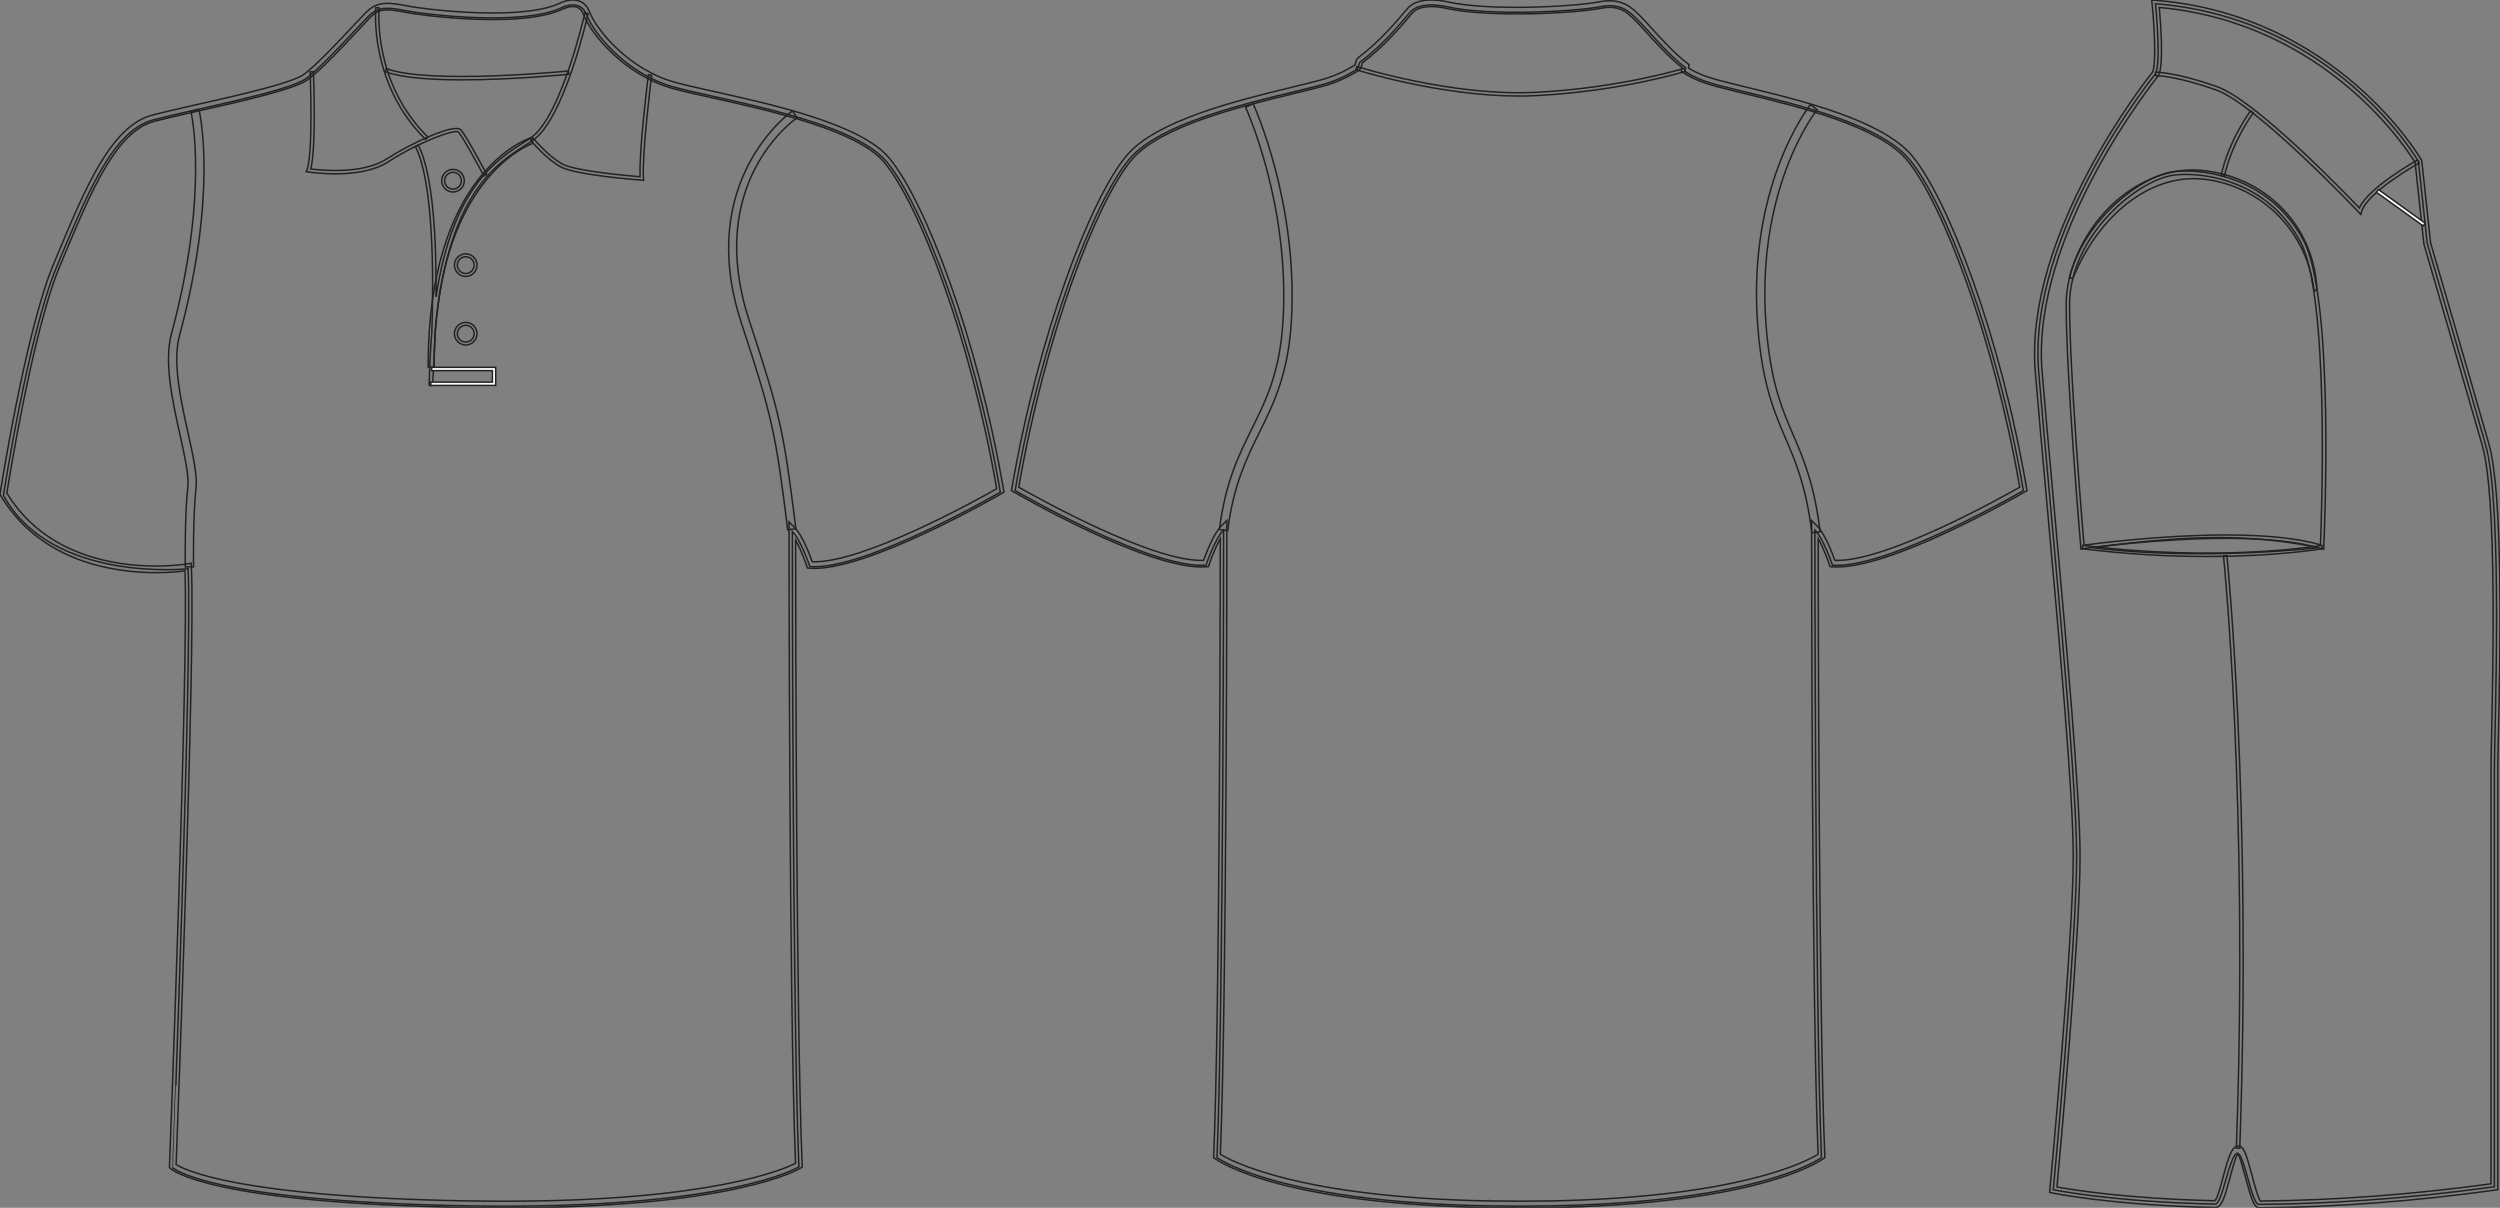 <?xml version="1.0" standalone="no"?> <!DOCTYPE svg PUBLIC "-//W3C//DTD SVG 1.1//EN"  "http://www.w3.org/Graphics/SVG/1.1/DTD/svg11.dtd"> <!-- Created with svg_stack (http://github.com/astraw/svg_stack) --> <svg xmlns:sodipodi="http://sodipodi.sourceforge.net/DTD/sodipodi-0.dtd" xmlns:xlink="http://www.w3.org/1999/xlink" xmlns="http://www.w3.org/2000/svg" version="1.1" width="1655.915" height="800.002"><rect width="100%" height="100%" fill="#808080" stroke="none"/>   <defs/>   <g id="id0:id0" transform="matrix(1.0,0,0,1.0,0.315,0.0)"><g id="id0:front"> 	<path id="id0:primary" fill="rgba(0,0,0,0)" d="M124.274,376.729c0,0-90.337,9.721-122.319-48.589c0,0,16.462-106.569,35.312-151.524   c18.854-44.954,36.251-89.912,63.808-97.16c27.553-7.25,89.909-18.85,101.506-27.549c11.602-8.702,34.801-34.804,40.603-40.603   c5.803-5.802,10.154-7.255,24.652-4.353c14.502,2.9,76.855,10.154,102.962-1.449c0,0,13.052-7.25,17.399,4.35   c4.352,11.601,26.104,39.153,58.001,47.853c31.904,8.702,117.454,21.751,140.661,49.303   c23.207,27.552,58.014,117.461,75.408,218.968c0,0-89.912,52.203-126.158,49.302c0,0-5.805-17.399-11.604-23.201   c0,0,0,316.421,4.35,420.827c0,0-46.398,28.711-218.959,25.813c-172.563-2.9-195.766-25.23-195.766-25.23   S127.174,433.288,124.274,376.729z" class="primary" stroke="#222222" stroke-width="1px"/> 	<g id="id0:Layer_4"> 		<path fill="rgba(0,0,0,0)" stroke="#222222" stroke-width="1px" stroke-miterlimit="10" d="M520.514,295.522"/> 		<path d="M305.789,52.886c-20.313,0-39.931-1.293-51.022-5.4l0.754-2.039c28.793,10.663,119.861,1.663,120.781,1.569l0.22,2.165    C374.181,49.413,339.072,52.886,305.789,52.886z" fill="rgba(0,0,0,0)" stroke="#222222" stroke-width="1px"/> 	</g> 	<path fill="rgba(0,0,0,0)" d="M333.924,800.002c-7.833,0-15.932-0.068-24.073-0.205c-171.449-2.883-196.264-24.9-197.236-25.838   l-0.703-0.678l0.037-0.975c0.127-3.354,12.673-331.775,10.261-394.164c-3.438,0.45-10.29,1.157-19.28,1.157   c-26.988,0-76.236-6.643-102.84-51.132l-0.403-0.674l0.12-0.775c0.166-1.071,16.723-107.351,35.456-152.033l2.987-7.138   c18.07-43.274,35.138-84.145,62.271-91.282c8.051-2.12,19.123-4.622,30.847-7.272c27.646-6.25,62.059-14.026,69.91-19.916   c8.549-6.413,23.958-22.925,33.162-32.788c3.201-3.428,5.729-6.139,7.203-7.614c4.082-4.081,7.784-6.442,14.648-6.442   c3.078,0,6.882,0.476,11.971,1.494c7.626,1.525,32.733,4.873,57.657,4.873c19.973,0,34.772-2.077,43.994-6.175   C369.922,2.411,374.313,0,379.147,0c3.688,0,8.605,1.387,11.081,7.998c4.393,11.703,26.145,38.227,56.537,46.52   c6.681,1.822,15.717,3.832,26.173,6.159c38.546,8.577,96.794,21.54,115.582,43.84c23.559,27.976,58.387,117.917,75.885,220   l0.256,1.489l-1.309,0.76c-3.598,2.091-91.059,52.502-127.426,49.591l-1.436-0.113l-0.453-1.366   c-0.047-0.13-3.389-10.065-7.369-17.106c0.039,46.578,0.402,319.252,4.346,413.956l0.055,1.271l-1.08,0.668   C528.256,774.736,485.658,800.002,333.924,800.002z M116.339,771.328c5.063,3.281,40.023,21.535,193.589,24.115   c8.117,0.137,16.19,0.203,23.996,0.203c137.213,0,185.17-21.266,192.696-25.102c-4.248-104.625-4.299-416.409-4.299-419.561v-5.25   l3.715,3.71c5.16,5.162,10.104,18.302,11.646,22.651c33.656,1.22,111.145-42.069,122.178-48.349   c-17.455-100.732-51.596-189.038-74.672-216.434c-17.832-21.174-75.221-33.944-113.189-42.396   c-10.518-2.339-19.597-4.36-26.374-6.208c-32.292-8.809-54.666-36.383-59.469-49.188c-1.306-3.483-3.599-5.174-7.01-5.174   c-3.661,0-7.265,1.945-7.303,1.963c-9.948,4.434-25.345,6.637-45.929,6.637c-25.248,0-50.751-3.404-58.511-4.956   c-14.134-2.825-17.501-1.428-22.688,3.757c-1.42,1.421-3.927,4.107-7.099,7.506c-9.907,10.613-24.877,26.654-33.734,33.3   c-8.598,6.448-42.049,14.009-71.562,20.678c-11.686,2.642-22.723,5.135-30.697,7.235c-25.054,6.592-41.72,46.5-59.364,88.752   l-2.989,7.146C21.583,218.551,5.766,316.836,4.223,326.601c25.596,42.046,72.774,48.342,98.702,48.342   c12.466,0,20.889-1.438,20.974-1.451l2.417-0.421l0.126,2.452C129.237,429.898,117.169,749.496,116.339,771.328z" stroke="#222222" stroke-width="1px"/> 	<path fill="rgba(0,0,0,0)" d="M320.177,116.513c-3.813-7.201-14.276-26.456-16.859-29.038c-2.265-2.256-26.555,6.816-46.494,19.72   c-18.625,12.052-51.575,6.911-52.97,6.687l-1.343-0.217l0.504-1.261c4.214-10.538,2.12-64.266,2.102-64.809l2.172-0.085   c0.086,2.15,1.996,51.126-1.815,64.403c6.28,0.82,34.245,3.757,50.167-6.543c16.396-10.607,44.918-23.73,49.212-19.43   c3.342,3.34,16.681,28.488,17.246,29.559L320.177,116.513z" stroke="#222222" stroke-width="1px"/> 	<path fill="rgba(0,0,0,0)" d="M281.571,92.373c-37.72-37.324-32.997-86.852-32.945-87.348l2.162,0.227   c-0.05,0.486-4.646,49.007,32.31,85.575L281.571,92.373z" stroke="#222222" stroke-width="1px"/> 	<path fill="rgba(0,0,0,0)" d="M286.139,255.364l-2.172-0.102c0.214-12.893,0.822-24.681,1.772-35.492   c1.255-38.903,0.996-98.998-10.903-122.789l1.944-0.974c10.019,20.04,12.018,63.979,11.693,100.677   c11.022-72.157,39.403-90.348,57.734-102.092c1.82-1.167,3.535-2.266,5.11-3.344c20.074-13.737,35.652-82.037,35.813-82.727   l2.122,0.478c-0.639,2.846-15.926,69.828-36.702,84.042c-1.594,1.089-3.327,2.201-5.168,3.378   c-19.717,12.634-51.252,32.833-59.372,122.311C287.359,238.906,286.267,253.667,286.139,255.364z" stroke="#222222" stroke-width="1px"/> 	<path fill="rgba(0,0,0,0)" d="M425.969,119.425l-1.247-0.094c-1.784-0.133-43.854-3.344-53.737-8.833   c-9.854-5.478-19.481-17.169-19.888-17.666l1.684-1.375c0.098,0.117,9.774,11.866,19.267,17.138   c8.56,4.757,44.48,7.888,51.614,8.47c-0.732-18.311,5.25-65.432,5.51-67.474l2.157,0.274c-0.066,0.51-6.502,51.213-5.434,68.312   L425.969,119.425z" stroke="#222222" stroke-width="1px"/> 	<path fill="rgba(0,0,0,0)" stroke="#222222" stroke-width="1px" stroke-miterlimit="10" d="M275.808,96.493"/> 	<polygon fill="#FFFFFF" points="328.012,255.28 285.027,255.28 285.027,253.105 325.838,253.105 325.838,245.493 285.596,245.493    285.596,243.318 328.012,243.318  " stroke="#222222"/> 	<path fill="rgba(0,0,0,0)" d="M308.166,228.513c-4.128,0-7.488-3.359-7.488-7.487c0-4.13,3.36-7.491,7.488-7.491   c4.127,0,7.487,3.361,7.487,7.491C315.651,225.156,312.293,228.513,308.166,228.513z M308.166,215.47   c-3.063,0-5.554,2.492-5.554,5.556s2.489,5.553,5.554,5.553c3.062,0,5.553-2.491,5.553-5.553   C313.719,217.962,311.227,215.47,308.166,215.47z" stroke="#222222" stroke-width="1px"/> 	<path fill="rgba(0,0,0,0)" d="M308.166,183.102c-4.128,0-7.488-3.36-7.488-7.491c0-4.128,3.36-7.488,7.488-7.488   c4.127,0,7.487,3.36,7.487,7.488C315.651,179.742,312.293,183.102,308.166,183.102z M308.166,170.058   c-3.063,0-5.554,2.491-5.554,5.553c0,3.065,2.489,5.556,5.554,5.556c3.062,0,5.553-2.494,5.553-5.556   S311.227,170.058,308.166,170.058z" stroke="#222222" stroke-width="1px"/> 	<path fill="rgba(0,0,0,0)" d="M299.738,127.182c-4.13,0-7.488-3.36-7.488-7.491c0-4.128,3.36-7.489,7.488-7.489   c4.127,0,7.485,3.361,7.485,7.489C307.221,123.822,303.865,127.182,299.738,127.182z M299.738,114.138   c-3.063,0-5.559,2.491-5.559,5.554c0,3.064,2.493,5.556,5.559,5.556c3.063,0,5.554-2.494,5.554-5.556   C305.291,116.629,302.8,114.138,299.738,114.138z" stroke="#222222" stroke-width="1px"/> 	<g id="id0:secondary" class="secondary"> 		<path fill="rgba(0,0,0,0)" d="M122.429,375.56c-0.021-1.363-0.501-33.626,1.669-53.148c0.817-7.344-2.082-20.404-5.15-34.232    c-5.037-22.701-10.747-48.434-5.65-67.324c25.266-93.589,12.98-146.548,12.853-147.072l5.303-1.285    c0.532,2.193,12.741,54.851-12.885,149.781c-4.749,17.591,0.807,42.631,5.708,64.719c3.306,14.903,6.159,27.771,5.243,36.015    c-2.13,19.182-1.64,52.129-1.634,52.46L122.429,375.56z" class="secondary" stroke="#222222" stroke-width="1px"/> 		<path fill="rgba(0,0,0,0)" d="M521.428,350.884c-8.078-65.029-10.363-75.238-30.561-136.553    c-31.257-94.87,33.026-140.381,33.682-140.827l3.094,4.495c-2.529,1.744-61.525,43.757-31.59,134.624    c20.346,61.785,22.651,72.072,30.79,137.59L521.428,350.884z" class="secondary" stroke="#222222" stroke-width="1px"/> 		<path fill="rgba(0,0,0,0)" d="M283.281,243.181c-0.326-128.872,65.475-151.117,68.271-151.999l1.184,3.733    c-0.656,0.212-65.856,22.496-65.538,148.256L283.281,243.181z" class="secondary" stroke="#222222" stroke-width="1px"/> 	</g> 	 </g> </g>   <g id="id1:id1" transform="matrix(1.0,0,0,1.0,669.975,0.001)"><g id="id1:back"> 	<path id="id1:primary_1_" fill="rgba(0,0,0,0)" d="M317.057,798.729c172.948,2.914,219.453-31.977,219.453-31.977   c-4.358-104.645-4.358-415.66-4.358-415.66c5.814,5.808,11.633,23.248,11.633,23.248c36.333,2.904,126.446-49.409,126.446-49.409   c-17.44-101.739-52.321-191.846-75.579-219.463c-23.259-27.617-95.925-40.697-127.897-49.417   c-8.229-2.24-13.958-4.564-20.711-8.712l0.366-2.546c-11.624-8.721-24.709-24.705-30.521-30.521   c-5.813-5.816-11.629-12.714-26.159-9.81c-14.532,2.913-71.942,6.54-101.373,0c0,0-17.441-4.36-24.343,3.627   c-5.386,6.242-17.019,20.839-32.701,32.71c-1.871,1.414-0.819,4.096-2.899,5.365c-6.753,4.147-14.305,7.647-22.532,9.887   c-31.974,8.72-104.64,21.801-127.896,49.417C54.727,133.085,19.846,223.192,2.405,324.931c0,0,90.111,52.313,126.444,49.409   c0,0,5.814-17.44,11.632-23.248c0,0,0,311.017-4.36,415.66c0,0,46.505,34.891,219.454,31.977" class="primary" stroke="#222222" stroke-width="1px"/> 	<path fill="rgba(0,0,0,0)" d="M337.453,800c-0.747,0-1.521,0-2.271,0c-155.083,0-198.522-31.203-200.366-32.59l-0.919-0.691l0.047-1.148   c3.951-94.822,4.322-362.606,4.355-408.78c-3.989,7.06-7.338,17.015-7.383,17.151l-0.452,1.362l-1.439,0.119   c-1.028,0.085-2.102,0.119-3.208,0.119C87.583,375.55,4.915,327.81,1.314,325.715L0,324.957l0.257-1.499   C17.8,221.148,52.7,131.008,76.317,102.965c19.708-23.402,73.656-36.508,109.353-45.177c7.447-1.806,14.145-3.432,19.639-4.939   c7.469-2.035,14.856-5.271,21.967-9.64c0.247-0.153,0.343-0.384,0.566-1.363c0.266-1.15,0.624-2.716,2.157-3.883   c13.655-10.33,24.428-23.035,30.21-29.865l2.155-2.529c7.692-8.907,25.754-4.505,26.523-4.317   c28.562,6.344,85.161,3.031,100.415-0.025c14.896-2.98,21.705,3.908,27.185,9.452l0.95,0.954c1.622,1.626,3.798,4.028,6.348,6.838   c6.619,7.298,15.685,17.288,23.938,23.479l1.033,0.783l-0.345,2.394c5.854,3.466,11.137,5.612,18.919,7.724   c5.494,1.507,12.189,3.134,19.637,4.939c35.699,8.669,89.646,21.775,109.355,45.177c23.614,28.043,58.521,118.184,76.063,220.493   l0.256,1.499l-1.312,0.758c-3.709,2.154-91.111,52.705-127.715,49.698l-1.439-0.11l-0.453-1.362   c-0.043-0.137-3.392-10.092-7.382-17.151c0.034,46.167,0.4,313.958,4.356,408.78l0.047,1.148l-0.92,0.682   C535.975,768.797,492.508,800,337.453,800z M317.091,795.461c13.167,0.229,25.275,0.229,38.443,0v0.018   c127.451-2.197,172.023-26.74,178.742-30.947c-4.267-104.686-4.313-411.428-4.313-414.527v-5.263l3.726,3.722   c5.176,5.169,10.128,18.343,11.676,22.703c33.586,1.423,111.383-42.162,122.454-48.455   c-17.496-100.965-51.717-189.462-74.838-216.917c-18.79-22.313-71.901-35.222-107.05-43.755   c-7.484-1.822-14.229-3.457-19.752-4.973c-8.765-2.384-14.53-4.812-21.276-8.958l-1.22-0.75l0.387-2.7   c-8.288-6.455-17.053-16.12-23.522-23.248c-2.493-2.751-4.622-5.102-6.2-6.686l-0.969-0.971   c-5.476-5.535-10.638-10.755-23.225-8.243c-15.51,3.108-73.111,6.472-102.276-0.009c-4.552-1.141-17.293-2.776-22.22,2.93   l-2.126,2.487c-5.895,6.958-16.866,19.902-30.904,30.529c-0.243,0.188-0.354,0.562-0.535,1.371   c-0.274,1.184-0.683,2.972-2.538,4.113c-7.46,4.582-15.235,7.988-23.104,10.125c-5.521,1.516-12.265,3.15-19.75,4.973   c-35.146,8.533-88.259,21.443-107.051,43.754C56.529,133.24,22.31,221.737,4.814,322.701c11.06,6.293,88.702,49.869,122.45,48.455   c1.543-4.359,6.5-17.534,11.675-22.703l3.724-3.721v5.262c0,3.101-0.047,309.844-4.311,414.527   c6.719,4.207,51.31,28.75,178.742,30.947v-0.008H317.091L317.091,795.461z" stroke="#222222" stroke-width="1px"/> 	<g id="id1:secondary_1_" class="secondary"> 		<path fill="rgba(0,0,0,0)" d="M530.136,352.889c-3.852-30.981-10.762-47.06-17.443-62.601c-7.08-16.461-14.406-33.493-17.809-67.54    c-9.811-98.111,33.962-153.005,34.4-153.55l4.301,3.509c-0.433,0.527-42.752,53.803-33.183,149.488    c3.317,33.195,10.149,49.085,17.385,65.904c6.837,15.899,13.905,32.334,17.85,64.108L530.136,352.889z" class="secondary" stroke="#222222" stroke-width="1px"/> 		<path fill="rgba(0,0,0,0)" d="M143.23,351.432l-5.501-0.682c3.87-31.15,12.885-49.375,21.604-67.002    c9.51-19.212,18.486-37.368,20.521-71.252c4.628-77.256-24.521-140.827-24.82-141.458l5.029-2.342    c0.3,0.647,30.035,65.496,25.322,144.131c-2.099,35.009-11.75,54.519-21.085,73.39C155.788,303.42,146.986,321.219,143.23,351.432    z" class="secondary" stroke="#222222" stroke-width="1px"/> 	</g> 	<path fill="rgba(0,0,0,0)" d="M336.166,63.613c-52.952,0-107.507-17.313-108.092-17.5l0.668-2.078   c0.619,0.196,62.956,19.978,118.781,17.108c55.896-2.861,97.771-15.805,98.188-15.933l0.651,2.078   c-0.419,0.127-42.562,13.157-98.73,16.035C343.842,63.519,340.01,63.613,336.166,63.613z" stroke="#222222" stroke-width="1px"/> </g>  </g>   <g id="id2:id2" transform="matrix(1.0,0,0,1.0,1347.615,0.001)"><g id="id2:side"> 	<g id="id2:primary_2_" class="primary"> 		<path fill="rgba(0,0,0,0)" d="M80.128,2.463c0,0,3.865,38.692,0,46.441c0,0-85.134,104.484-77.39,197.348    c7.736,92.873,25.146,265.083,25.146,321.191S12.402,788.02,12.402,788.02s38.419,8.084,107.289,9.535    c4.745,0.096,9.632-33.617,14.653-33.582c4.636,0.027,9.386,33.818,14.249,33.783c43.167-0.316,95.635-3.332,155.979-11.682    c0,0,0-253.463,0-276.684c0-23.221,5.809-174.137-5.807-214.765c-11.603-40.627-38.695-133.509-38.695-133.509l-5.814-54.173    C254.263,106.946,200.091,12.138,80.128,2.463z" class="primary" stroke="#222222" stroke-width="1px"/> 		<path fill="rgba(0,0,0,0)" d="M38.453,362.795c0,0,45.034-6.756,83.313-6.756c38.278,0,66.045,6.756,66.045,6.756    S110.508,371.801,38.453,362.795z" class="primary" stroke="#222222" stroke-width="1px"/> 	</g> 	<path d="M149.007,800h-0.019c-3.545,0-5.26-5.225-9.271-20.168c-1.452-5.428-3.58-13.344-4.996-15.85   c-1.53,2.119-3.933,11.029-5.405,16.525c-3.408,12.684-5.388,19.307-9.583,19.307c-68.377-1.441-107.403-9.508-107.791-9.586   l-1.97-0.414l0.188-2.006c0.154-1.645,15.477-165.006,15.477-220.365c0-41.104-9.267-143.502-17.434-233.851   c-2.911-32.13-5.654-62.476-7.705-87.156C-7.068,155.779,73.838,53.152,78.2,47.698c2.48-5.629,1.134-30.486-0.316-45.007L77.612,0   l2.691,0.22c119.766,9.658,175.363,104.651,175.916,105.609l0.287,0.871l5.814,54.172c0.192,0.545,27.143,92.961,38.611,133.131   c9.764,34.153,7.409,142.199,6.276,194.129c-0.217,9.912-0.379,17.372-0.379,21.258v278.646l-1.949,0.271   c-53.356,7.381-105.793,11.313-155.866,11.689h-0.007V800z M135.092,759.092c3.442,0.018,5.014,4.803,8.979,19.588   c1.602,5.973,3.984,14.855,5.471,16.816c49.093-0.396,100.486-4.23,152.781-11.381V509.391c0-3.895,0.158-11.39,0.383-21.355   c1.033-47.663,3.469-159.298-6.1-192.783c-11.472-40.161-38.42-132.577-38.693-133.509l-5.836-54.075   c-3.953-6.563-57.826-92.434-169.452-102.733c0.854,9.446,3.079,37.839-0.482,44.963l-0.27,0.422   C81.025,51.349-2.595,155.173,4.987,246.059c2.054,24.663,4.794,55.008,7.705,87.13c8.18,90.438,17.451,192.95,17.451,234.254   c0,52.193-13.528,199.662-15.296,218.756c8.655,1.611,45.535,7.828,104.602,9.105c1.638-1.496,3.973-10.176,5.528-15.982   C128.443,766.408,130.623,759.092,135.092,759.092z" fill="rgba(0,0,0,0)" stroke="#222222" stroke-width="1px"/> 	<path d="M216.109,142.041l-1.359-1.434c-0.672-0.712-67.836-71.5-94.373-80.973c-26.536-9.473-40.116-9.605-40.248-9.605v-2.251   c0.563,0,14.047,0.105,41.005,9.736c25.336,9.051,84.382,70.154,94.007,80.234c6.088-13.616,37.196-31.022,38.569-31.788   l1.09,1.971c-0.342,0.193-34.461,19.271-38.153,32.209L216.109,142.041z" fill="rgba(0,0,0,0)" stroke="#222222" stroke-width="1px"/> 	<path d="M125.734,116.859l-2.194-0.476c5-23.238,19.398-42.791,19.539-42.993l1.805,1.346   C144.74,74.921,130.637,94.104,125.734,116.859z" fill="rgba(0,0,0,0)" stroke="#222222" stroke-width="1px"/> 	<path d="M191.476,363.849l-1.386-0.431c-14.731-4.53-35.982-6.825-63.166-6.825c-46.394,0-94.522,6.799-95.016,6.86l-1.179,0.167   l-0.097-1.188c-0.098-1.117-9.685-112.822-9.685-160.688c0-47.453,47.76-86.118,72.625-88.186c2.19-0.185,4.474-0.281,6.781-0.281   c12.327,0,54.353,3.272,77.5,45.351c21.196,38.533,14.006,197.031,13.692,203.76L191.476,363.849z M100.358,115.54   c-2.242,0-4.459,0.097-6.597,0.272c-24.153,2.005-70.56,39.686-70.56,85.951c0,45.113,8.545,147.169,9.579,159.315   c7.696-1.047,51.648-6.729,94.145-6.729c26.566,0,47.563,2.19,62.436,6.509c0.686-16.299,6.358-165.06-13.479-201.13   C153.338,118.732,112.372,115.54,100.358,115.54z" fill="rgba(0,0,0,0)" stroke="#222222" stroke-width="1px"/> 	<path d="M113.895,368.599c-23.546,0-51.473-1.284-82.279-5.137l0.286-2.234c91.62,11.461,157.667,0.123,158.331,0.009l0.387,2.217   C190.178,363.533,160.674,368.599,113.895,368.599z" fill="rgba(0,0,0,0)" stroke="#222222" stroke-width="1px"/> 	 		<rect x="223.561" y="136.386" transform="matrix(0.812 0.584 -0.584 0.812 125.895 -115.765)" width="38.12" height="2.254" fill="#FFFFFF" stroke="#222222"/> 	<path d="M135.932,760.543l-2.252-0.088c8.158-228.441-8.36-390.686-8.536-392.287l2.243-0.246   C127.554,369.541,144.09,531.934,135.932,760.543z" fill="rgba(0,0,0,0)" stroke="#222222" stroke-width="1px"/> 	<path id="id2:secondary_2_" fill="rgba(0,0,0,0)" d="M185.183,192.792c-5.277-44.005-39.967-71.491-75.142-74.271   c-33.644-2.656-67.428,23.599-84.729,66.021l-2.251-0.757c11.821-45.034,51.305-74.367,87.521-70.963   c40.745,3.817,74.221,34.937,76.474,78.844L185.183,192.792z" class="secondary" stroke="#222222" stroke-width="1px"/> </g>   </g> </svg>